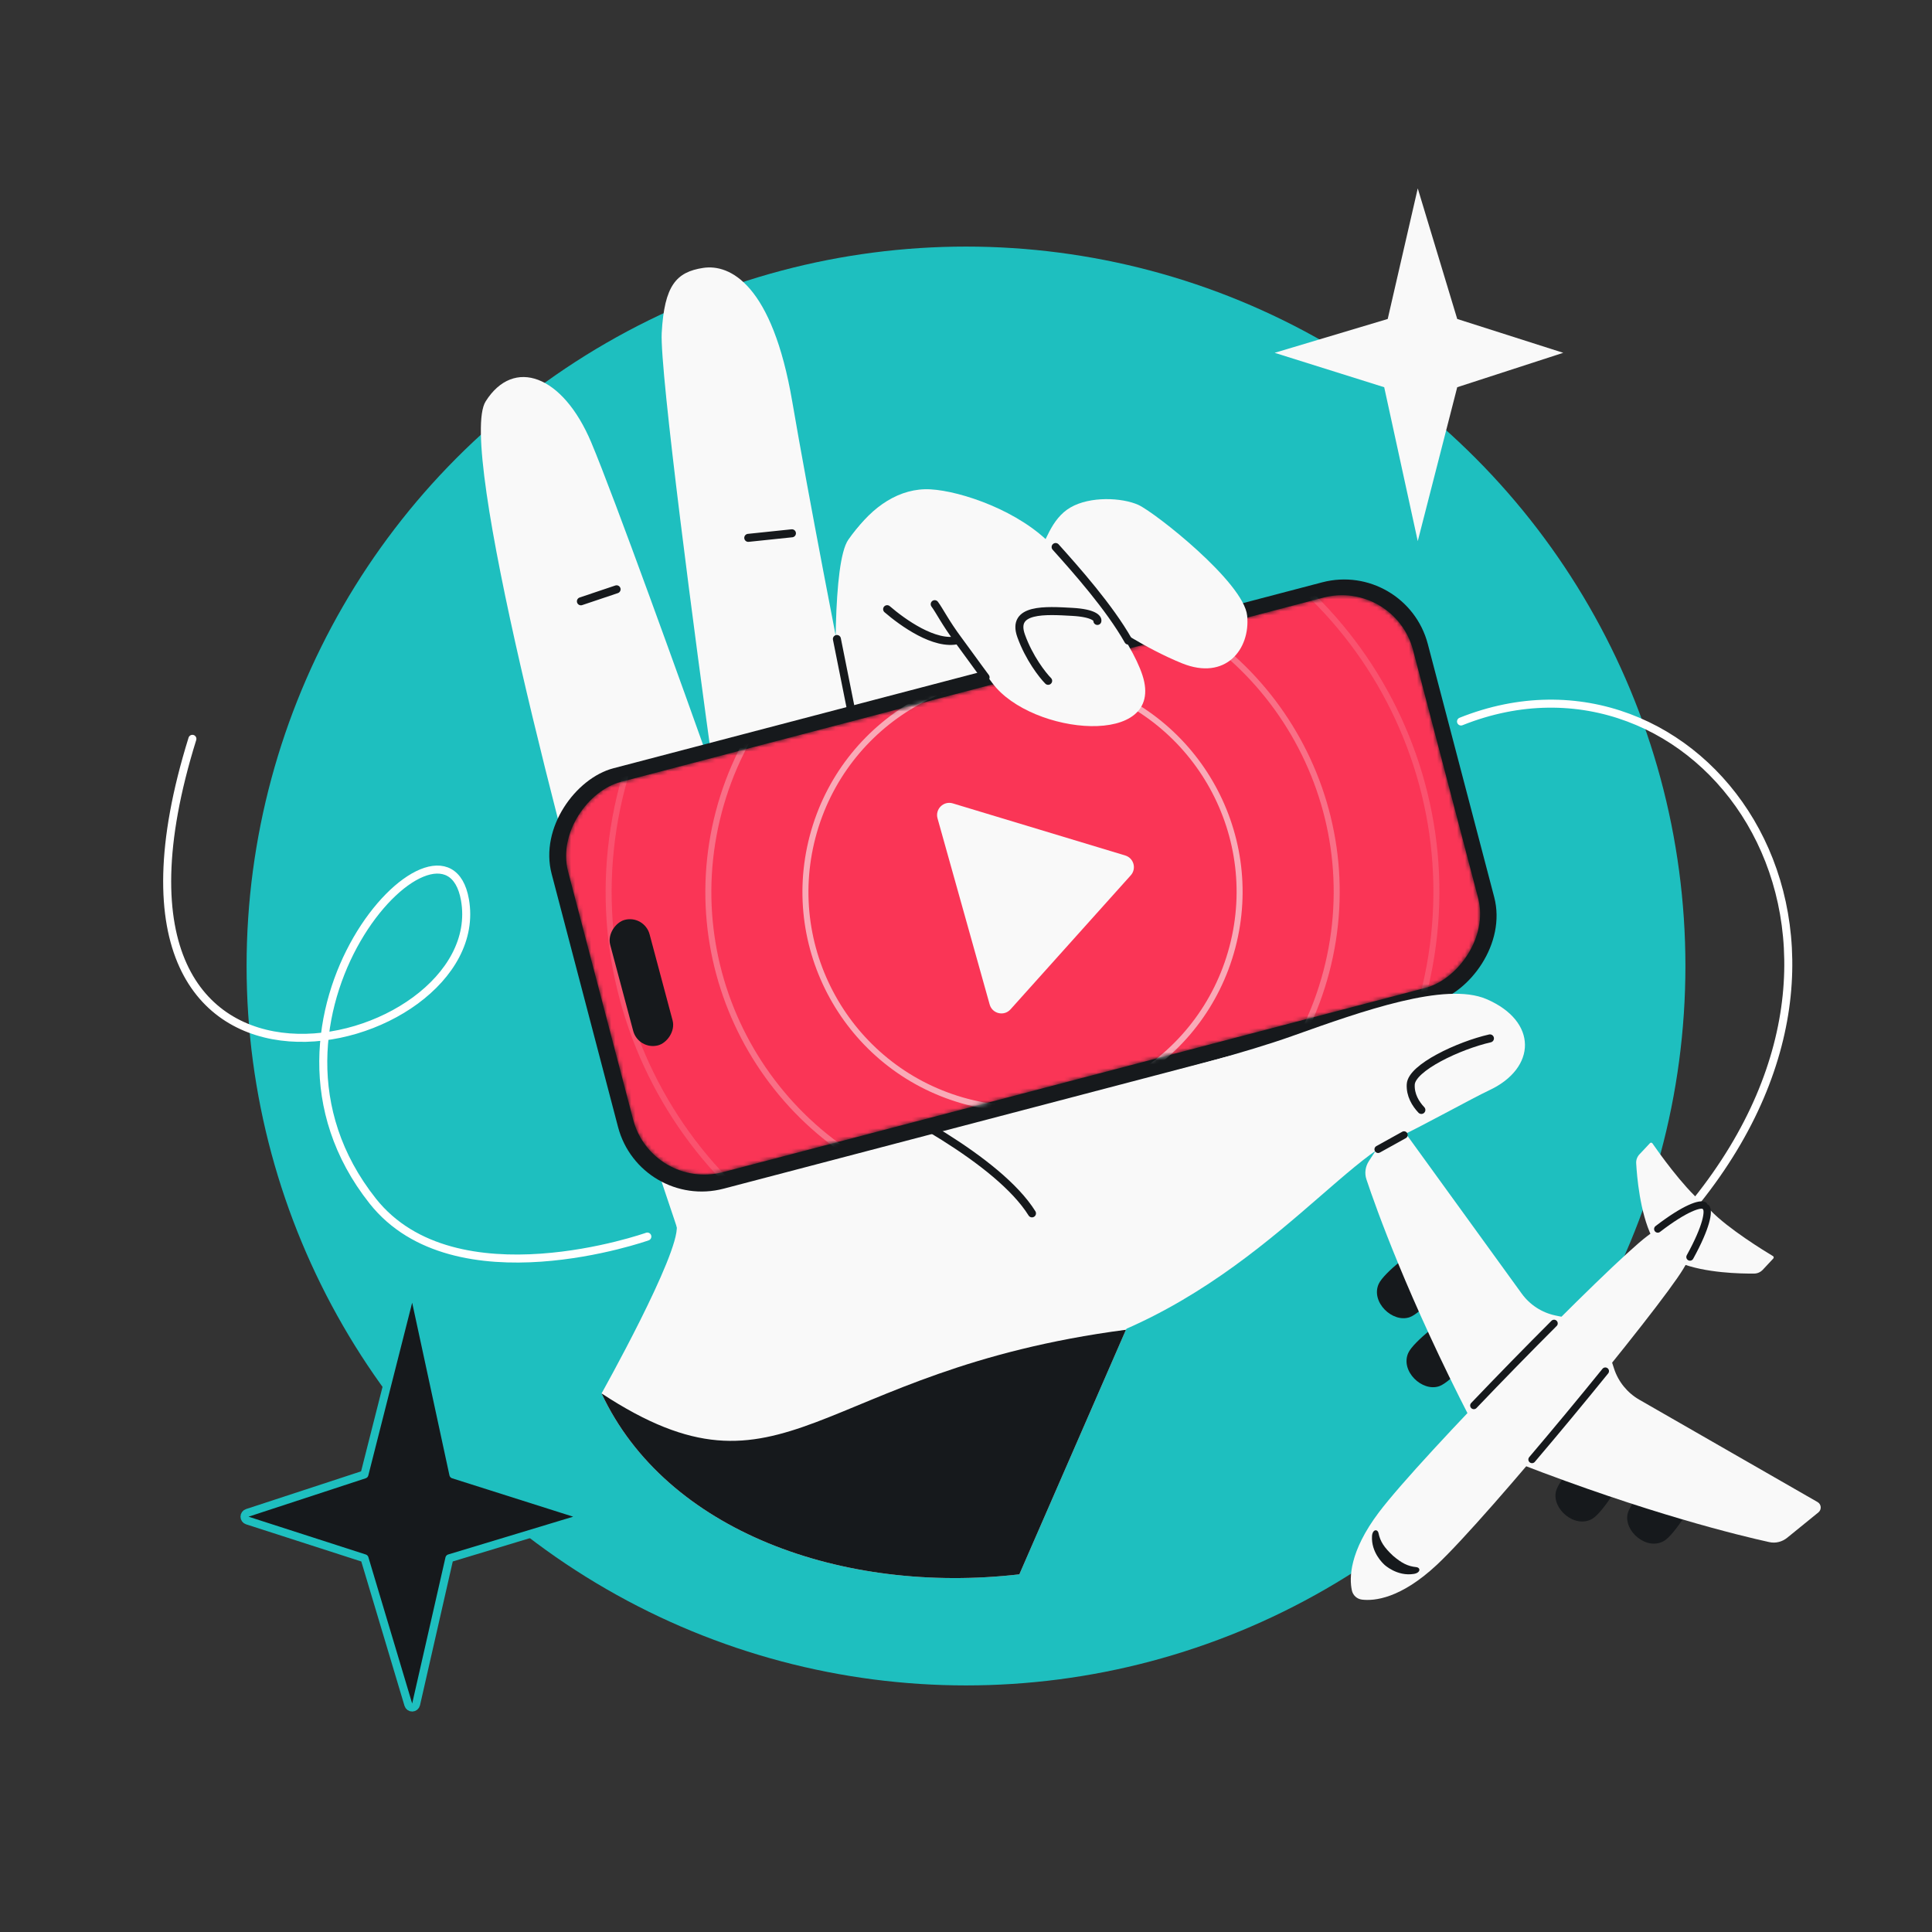 <svg width="482" height="482" viewBox="0 0 482 482" fill="none" xmlns="http://www.w3.org/2000/svg">
<rect x="0" y="0" width="482" height="482" fill="#333333" stroke="none"/>
<g clip-path="url(#clip0_1161_3150)">
<circle cx="241" cy="241" r="179.482" fill="#1EBFBF"/>
<path d="M423.259 299.65C478.72 230.413 423.259 156.5 364.5 180M48 184.327C15 290.327 122.853 263.56 116 224.5C111 196 56.873 254.094 93 299.65C113.5 325.5 161.5 308.5 161.5 308.5" stroke="white" stroke-width="2" stroke-linecap="round"/>
<path d="M413.907 367.241L422.946 374.064C422.946 374.064 417.93 382.827 415.112 384.453C410.841 386.912 405.058 382.027 406.073 377.63C406.805 374.46 413.907 367.241 413.907 367.241Z" fill="#16191C"/>
<path d="M396.012 361.716L405.051 368.539C405.051 368.539 400.035 377.302 397.217 378.928C392.946 381.387 387.163 376.503 388.178 372.106C388.91 368.935 396.012 361.716 396.012 361.716Z" fill="#16191C"/>
<path d="M378.928 365.109C410.952 377.544 434.054 383.114 441.402 384.73C442.984 385.078 444.618 384.663 445.875 383.641L453.66 377.313C454.514 376.619 454.406 375.285 453.452 374.737L408.98 349.202C405.987 347.483 403.739 344.714 402.674 341.431L402.018 339.406C402.018 339.406 367.435 360.646 378.928 365.109Z" fill="#F9F9F9"/>
<path d="M419.12 315.07C425.361 317.605 434.348 317.768 437.647 317.734C438.468 317.726 439.237 317.369 439.798 316.769L442.405 313.977C442.576 313.793 442.539 313.501 442.324 313.372C440.272 312.143 431.143 306.563 426.746 301.974C421.031 304.268 413.607 312.83 419.12 315.07Z" fill="#F9F9F9"/>
<path fill-rule="evenodd" clip-rule="evenodd" d="M358.468 390.397C349.405 398.863 342.834 399.448 339.785 399.076C338.518 398.921 337.529 398.001 337.263 396.753C336.612 393.693 336.625 387.095 344.003 377.307C354.514 363.361 401.629 315.425 410.916 308.413C420.202 301.4 424.962 300.41 425.803 301.108C425.811 301.115 425.811 301.129 425.804 301.151C425.833 301.136 425.852 301.133 425.86 301.141C426.643 301.905 425.925 306.626 419.929 316.599C413.934 326.572 371.229 378.475 358.468 390.397Z" fill="#F9F9F9"/>
<path d="M425.698 301.354C426.304 302.191 425.887 305.848 421.618 313.603M382.211 364.118C388.337 356.91 394.728 349.198 400.498 342.07" stroke="#16191C" stroke-width="1.829" stroke-miterlimit="10" stroke-linecap="round" stroke-linejoin="round"/>
<path d="M361.188 319.736L353.451 311.466C353.451 311.466 345.265 317.377 343.945 320.351C341.95 324.857 347.416 330.093 351.682 328.621C354.757 327.559 361.188 319.736 361.188 319.736Z" fill="#16191C"/>
<path d="M368.569 336.948L360.832 328.678C360.832 328.678 352.646 334.589 351.326 337.563C349.331 342.069 354.797 347.306 359.063 345.833C362.138 344.771 368.569 336.948 368.569 336.948Z" fill="#16191C"/>
<path d="M366.993 354.297C351.253 323.761 343.28 301.374 340.9 294.237C340.387 292.7 340.627 291.031 341.511 289.674L346.984 281.266C347.584 280.344 348.922 280.311 349.567 281.201L379.645 322.736C381.67 325.532 384.661 327.475 388.038 328.188L390.12 328.628C390.12 328.628 372.641 365.255 366.993 354.297Z" fill="#F9F9F9"/>
<path d="M412.074 308.506C409.134 302.445 408.381 293.488 408.198 290.194C408.153 289.374 408.458 288.584 409.02 287.985L411.635 285.2C411.807 285.017 412.101 285.035 412.244 285.241C413.605 287.208 419.773 295.95 424.64 300.036C422.727 305.89 414.671 313.86 412.074 308.506Z" fill="#F9F9F9"/>
<path d="M425.075 300.733C424.157 300.26 420.604 301.225 413.582 306.615" stroke="#16191C" stroke-width="1.829" stroke-miterlimit="10" stroke-linecap="round" stroke-linejoin="round"/>
<path d="M367.695 350.651C374.224 343.805 381.227 336.645 387.713 330.162" stroke="#16191C" stroke-width="1.829" stroke-miterlimit="10" stroke-linecap="round" stroke-linejoin="round"/>
<path fill-rule="evenodd" clip-rule="evenodd" d="M347.477 388.086C349.666 389.973 351.243 390.76 353.284 390.963C354.475 391.078 354.444 392.374 352.761 392.658C348.517 393.367 345.347 390.34 345.347 390.34L345.352 390.334C345.032 390.05 342.05 387.294 342.293 383.229C342.399 381.526 343.684 381.359 343.924 382.531C344.346 384.566 345.315 386.064 347.481 388.082L347.477 388.086Z" fill="#16191C"/>
<path d="M221.324 258.6C202.049 263.607 166.77 285.212 168.839 305.838C169.548 312.905 150.077 347.635 150.077 347.635C166.131 381.986 210.166 397.866 254.31 392.768L282.398 328.322L221.324 258.6Z" fill="#F9F9F9"/>
<path d="M211.617 134.682C207.729 140.332 208.208 169.039 208.934 182.686L229.575 233.247L284.572 254.839C283.252 245.402 281.626 231.869 281.104 220.842C280.403 206.006 280.677 186.646 280.902 178.821C281.972 178.302 282.872 177.685 283.556 176.971C285.019 175.445 284.979 172.881 283.96 169.743C280.982 160.567 269.64 146.488 263.06 139.152C262.514 138.543 262.001 137.981 261.528 137.472C253.406 128.726 238.696 123.758 231.066 123.332C223.436 122.906 216.476 127.619 211.617 134.682Z" fill="#F9F9F9"/>
<path d="M121.165 100.133C114.042 111.419 140.339 211.236 155.043 262.708C167.465 306.188 174.575 315.904 175.262 337.174C193.312 358.397 225.398 346.493 268.401 336.292C292.289 319.393 327.429 278.75 326.539 260.156C298.7 267.26 273.02 265.045 235.351 235.735L212.741 180.353C209.381 163.398 201.659 123.635 197.659 100.217C192.658 70.945 182.116 65.815 175.422 66.838C168.728 67.861 165.748 71.188 165.086 83.027C164.557 92.499 173.559 160.581 178.127 193.438C170.28 171.343 153.167 123.789 147.492 110.337C140.397 93.523 128.153 89.063 121.165 100.133Z" fill="#F9F9F9"/>
<path d="M210.561 270.44C222.742 275.666 249.176 289.437 257.46 302.711" stroke="#16191C" stroke-width="2" stroke-linecap="round"/>
<path d="M197.572 133.047L186.68 134.185M153.827 147.021L144.927 150.015" stroke="#16191C" stroke-width="2" stroke-linecap="round"/>
<rect x="159.663" y="302.027" width="108.43" height="225.986" rx="21.576" transform="rotate(-104.699 159.663 302.027)" fill="#16191C"/>
<mask id="mask0_1161_3150" style="mask-type:alpha" maskUnits="userSpaceOnUse" x="141" y="148" width="229" height="146">
<rect x="162.619" y="297.09" width="100.647" height="217.934" rx="18.355" transform="rotate(-104.699 162.619 297.09)" fill="#D9D9D9"/>
</mask>
<g mask="url(#mask0_1161_3150)">
<rect x="162.619" y="297.09" width="100.647" height="217.934" rx="18.355" transform="rotate(-104.699 162.619 297.09)" fill="#FA3556"/>
<path opacity="0.6" d="M307.466 236.287C299.856 265.207 270.243 282.482 241.323 274.873C212.403 267.263 195.128 237.65 202.738 208.73C210.347 179.81 239.96 162.535 268.88 170.145C297.8 177.754 315.075 207.367 307.466 236.287Z" stroke="#F9F9F9" stroke-width="1.5"/>
<path opacity="0.3" d="M330.887 242.45C319.874 284.305 277.016 309.307 235.162 298.294C193.307 287.281 168.305 244.423 179.318 202.568C190.331 160.714 233.189 135.712 275.044 146.725C316.898 157.738 341.9 200.596 330.887 242.45Z" stroke="#F9F9F9" stroke-width="1.5"/>
<path opacity="0.15" d="M354.937 248.779C340.429 303.916 283.969 336.853 228.832 322.344C173.694 307.836 140.758 251.377 155.266 196.24C169.774 141.102 226.233 108.165 281.37 122.673C336.508 137.181 369.445 193.641 354.937 248.779Z" stroke="#F9F9F9" stroke-width="1.5"/>
<rect x="159.282" y="262.105" width="32.394" height="10.172" rx="5.086" transform="rotate(-104.952 159.282 262.105)" fill="#16191C"/>
</g>
<path d="M322.701 258.359L322.294 258.504C310.908 262.558 294.181 266.875 277.177 271.426L275.29 301.128L254.097 339.71C304.505 330.794 331.673 291.634 348.744 283.771C354.476 281.13 367.142 274.065 371.582 271.981C383.369 266.449 383.692 254.772 370.847 249.258C360.609 244.863 339.872 252.246 322.701 258.359Z" fill="#F9F9F9"/>
<path d="M267.058 126.606C262.129 129.47 260.841 135.506 258.766 138.579C262.139 142.34 266.763 147.871 270.87 153.606L274.148 153.789C275.736 154.963 278.61 156.916 282.147 159.022C285.889 161.249 290.374 163.646 294.862 165.471C305.775 169.908 311.96 161.962 311.15 153.625C310.34 145.289 288.039 127.778 283.995 125.958C279.951 124.137 271.986 123.741 267.058 126.606Z" fill="#F9F9F9"/>
<path d="M232.137 122.079C224.507 121.653 217.547 126.366 212.687 133.429L233.963 152.158C235.941 154.819 241.438 162.206 247.61 170.46C257.353 183.49 290.912 186.609 285.031 168.49C283.579 164.017 280.14 158.38 276.234 152.926C272.127 147.191 267.503 141.659 264.13 137.899C263.584 137.29 263.071 136.728 262.598 136.219C254.477 127.474 239.766 122.506 232.137 122.079Z" fill="#F9F9F9"/>
<path d="M245.886 168.981C243.492 165.78 241.096 162.385 239.071 159.671M233.193 150.732C234.403 152.361 235.875 155.384 239.071 159.671M263.36 136.473C268.428 142.123 276.756 151.479 281.477 159.808M273.778 154.914C273.92 154.284 272.868 152.949 267.527 152.651C260.851 152.278 252.272 151.714 254.755 158.634C256.742 164.169 260.076 168.42 261.494 169.853M221.324 151.982C225.155 155.278 233.221 161.129 239.071 159.671" stroke="#16191C" stroke-width="2" stroke-linecap="round"/>
<path d="M371.713 259.06C363.929 260.837 352.191 266.351 351.957 270.53C351.81 273.169 353.151 275.38 354.606 276.911" stroke="#16191C" stroke-width="2" stroke-linecap="round"/>
<path d="M208.791 159.418L212.545 178.181" stroke="#16191C" stroke-width="2" stroke-linecap="round"/>
<path d="M150.078 347.635C166.132 381.985 210.167 397.866 254.311 392.768L280.904 331.753C202.932 341.969 196.063 377.811 150.078 347.635Z" fill="#16191C"/>
<path d="M280.723 213.427C282.857 214.071 283.597 216.715 282.108 218.374L252.103 251.82C250.499 253.608 247.553 252.921 246.905 250.607L233.898 204.167C233.25 201.854 235.411 199.736 237.711 200.431L280.723 213.427Z" fill="#F9F9F9"/>
<path d="M343.817 286.735L350.278 283.15" stroke="#16191C" stroke-width="1.829" stroke-linecap="round"/>
<path d="M346.21 79.578L353.706 47L363.553 79.578L390 88.02L363.553 96.604L353.706 135L345.335 96.604L318 88.02L346.21 79.578Z" fill="#F9F9F9"/>
<path d="M102.864 425.999C102.41 426.014 102.003 425.722 101.873 425.287L90.945 388.77L61.693 379.338C61.281 379.205 61.001 378.822 61 378.389C60.999 377.956 61.277 377.571 61.688 377.437L90.919 367.854L101.861 324.754C101.976 324.304 102.384 323.992 102.849 324C103.313 324.008 103.71 324.335 103.808 324.789L113.104 367.854L143.303 377.434C143.72 377.566 144.003 377.955 144 378.394C143.997 378.832 143.709 379.217 143.289 379.344L112.11 388.769L103.806 425.222C103.705 425.664 103.318 425.984 102.864 425.999Z" fill="#16191C" stroke="#1EBFBF" stroke-width="2" stroke-linecap="round" stroke-linejoin="round"/>
</g>
<defs>
<clipPath id="clip0_1161_3150">
<rect width="482" height="482" fill="white"/>
</clipPath>
</defs>
</svg>
